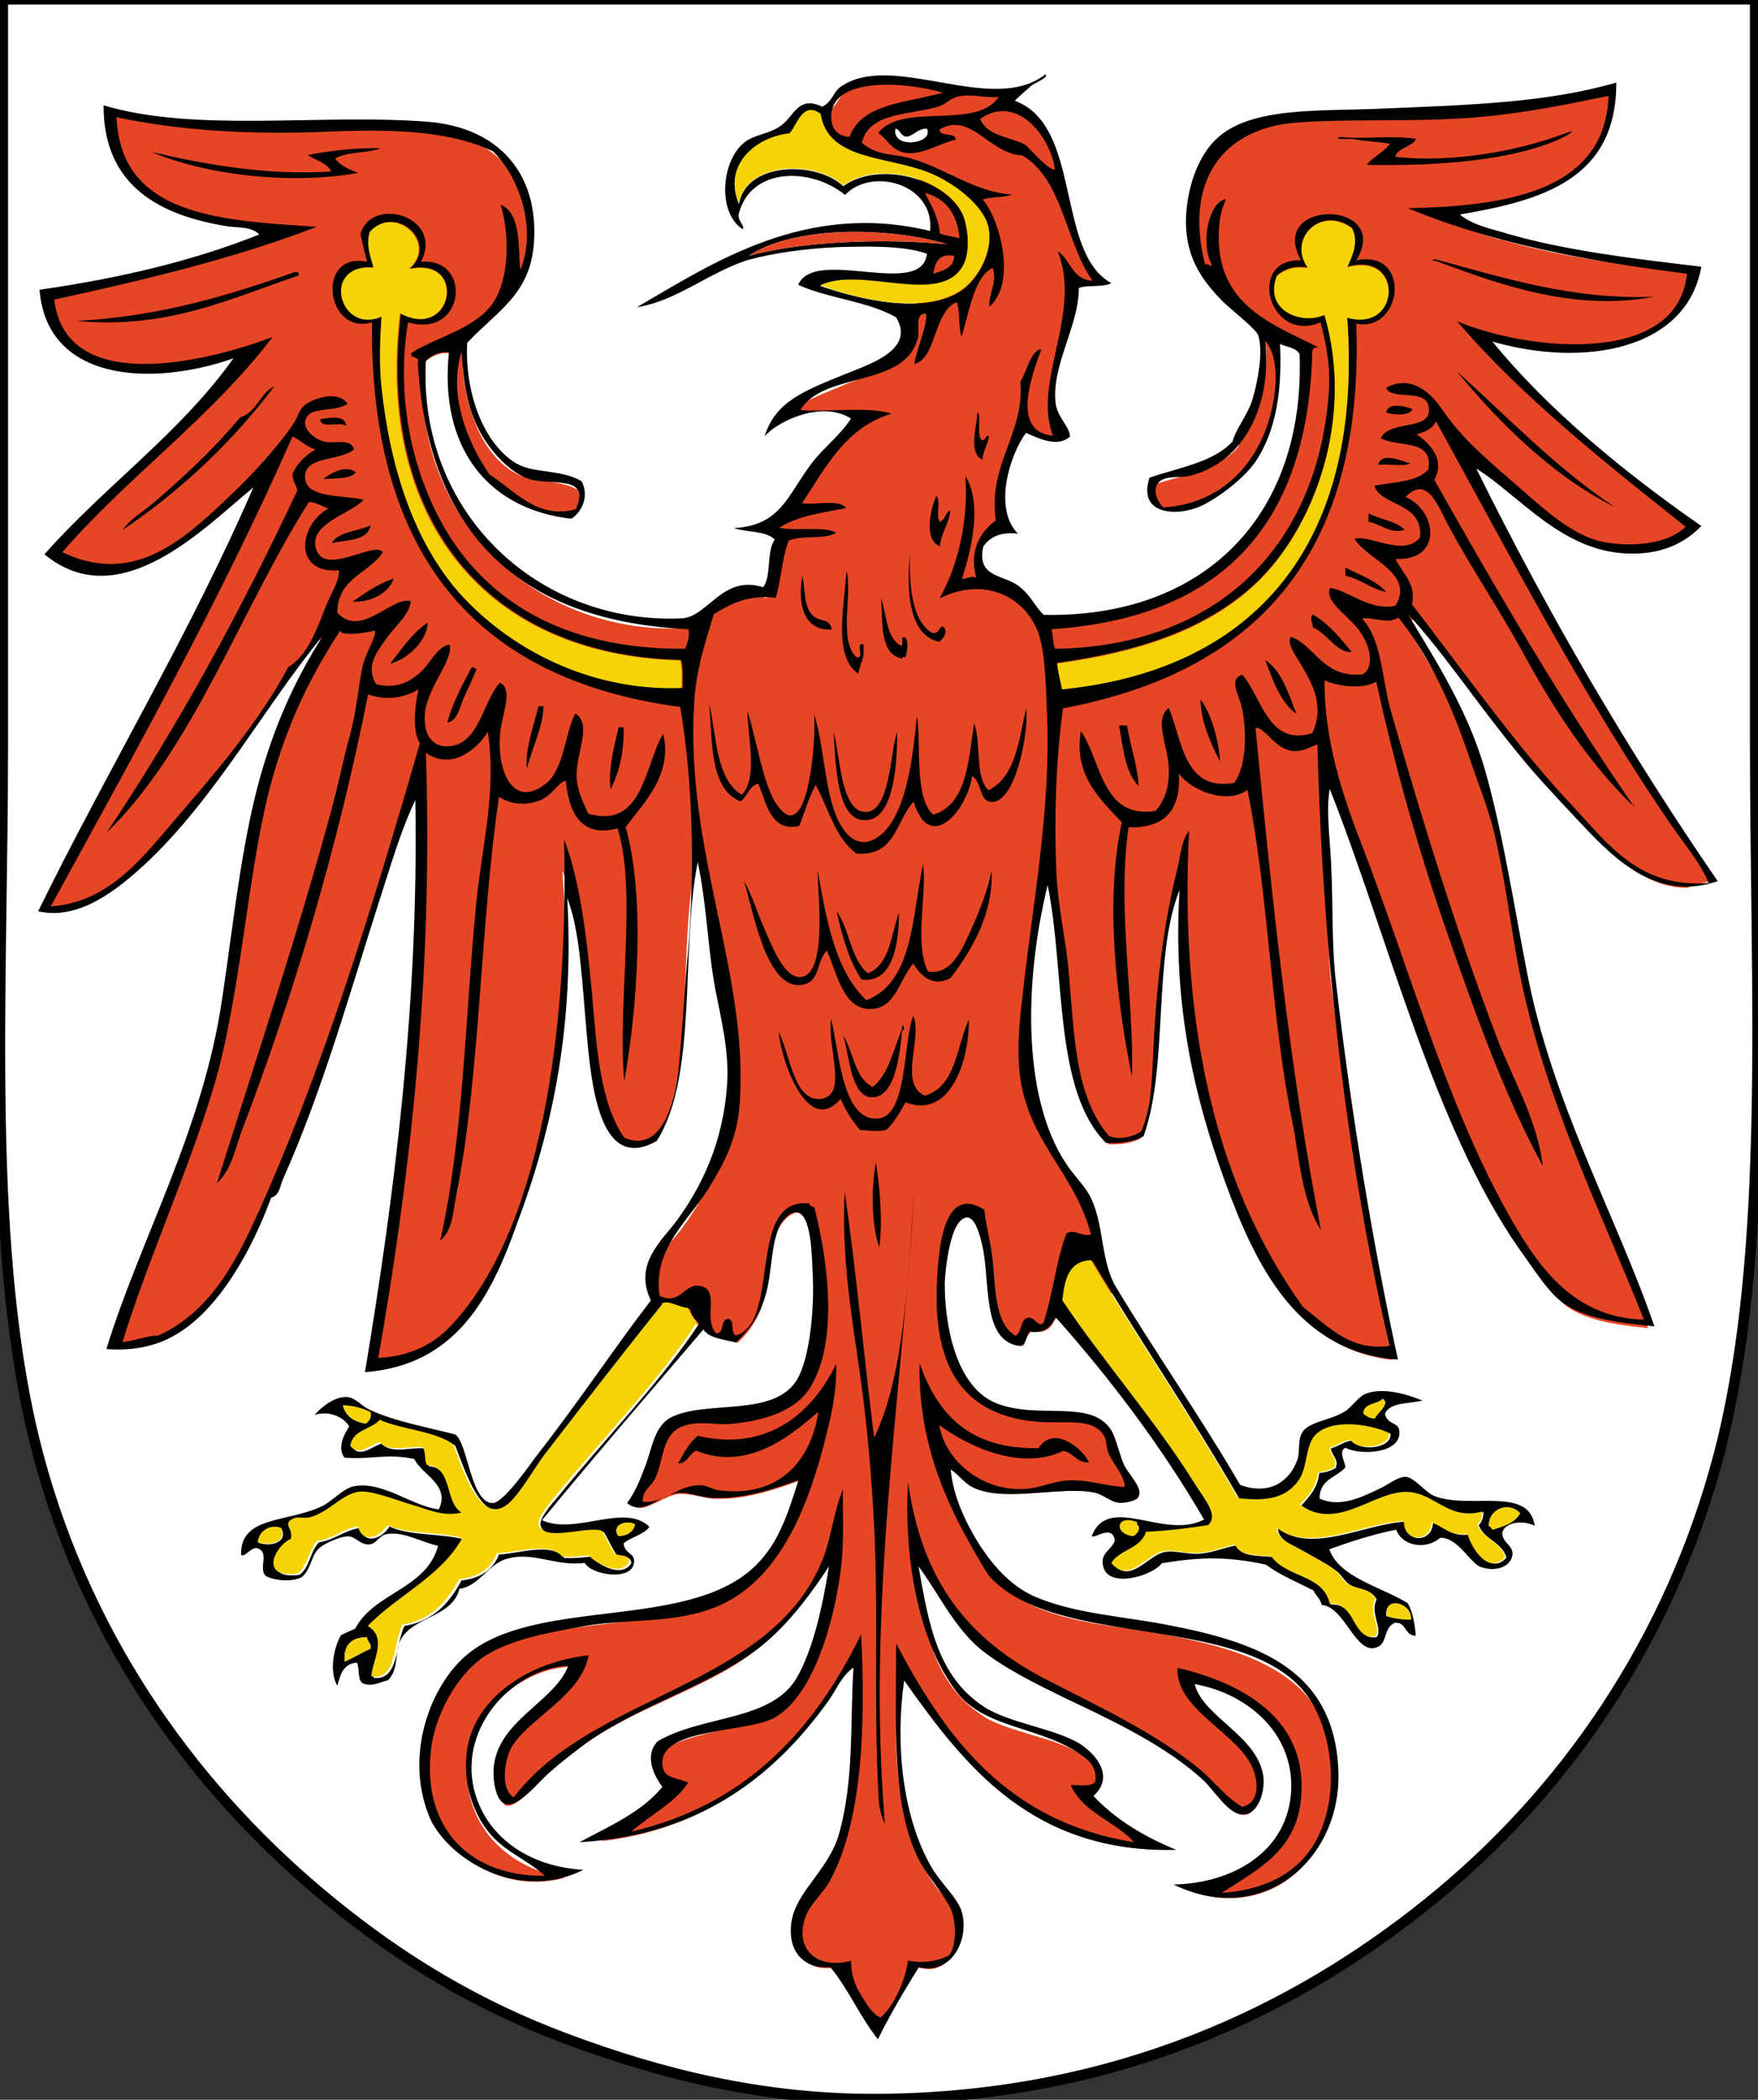 <?xml version="1.0" encoding="UTF-8"?>
<!-- Generator: Adobe Illustrator 26.0.3, SVG Export Plug-In . SVG Version: 6.00 Build 0)  -->
<svg xmlns:svg="http://www.w3.org/2000/svg" xmlns="http://www.w3.org/2000/svg" xmlns:xlink="http://www.w3.org/1999/xlink" version="1.1" id="Ebene_1" x="0px" y="0px" viewBox="0 0 502.4 600" style="enable-background:new 0 0 502.4 600;" xml:space="preserve">
<rect x="0" y="0" width="502.4" height="600" fill="#333333" stroke="none"/>
<style type="text/css">
	.st0{fill:#FFFFFF;stroke:#000000;stroke-width:3;stroke-miterlimit:10;}
	.st1{fill:#E64625;}
	.st2{fill:#F5D306;}
	.st3{fill:#FFFFFF;}
</style>
<g>
	<path id="Schildflaeche" class="st0" d="M0.8,1.4c0,0,0,141.1,0,212c0,70.7-5.1,145.2,10.1,202.3c14.4,54.1,45.8,97,84.2,128.2   c19.3,15.7,40.7,29,67.1,38.8c26,9.7,55.5,17.4,89.4,17.1c67.4-0.6,118.5-25.4,156.5-56c38.6-31,69.4-75,83.4-129.2   c14.7-57.4,10.1-131.4,10.1-202.3c0-71.1,0-212.5,0-212.5H1.3L0.8,1.4z"/>
	<path class="st1" d="M489,251.7c-25.1-36.8-48-76-68-116.2l-2.1-4.4l4.3,2.6c3.7,2.3,7.3,5.1,11,8.3c8.9,7.3,19,15.6,32.6,15.6h0.3   c7,0,12.9-2.1,17.4-6.4c-24.8-17.3-44.5-34.7-58.4-51.7l-2.9-3.6l4.4,1.3c7.1,2,14.6,3.1,21.4,3.1c1.1,0,2.4,0,3.6-0.1   c8.3-0.4,15.6-2.6,21-6c6.1-3.9,9.9-9.3,11.4-16c-19.4-2.3-37.8-4.6-53.7-9.1c-0.7-0.1-1.4-0.4-2.1-0.6H429   c-4.3-1.1-8.7-2.4-12.1-5.1l-2.4-2l3.1-0.6c11.1-1.9,22.4-4.4,30.6-9.7c8.3-5.6,12.6-13.7,12.9-24.8c-15.7,4.3-33.3,5.6-51.8,6.4   h-1c-2.7,0.1-5.4,0.3-8.1,0.4h-0.7l-3.1,0.1c-3.3,0.1-6.6,0.1-9.9,0.3c-7.4,0.1-15.1,0.3-21.8,1.4c-7.3,1.1-12.4,3.4-15.8,6.9   c-4.4,4.3-7.3,11.7-8,20.1c-0.9,11.6,4.1,18,9.4,23.7c0.7,0.7,2.1,1.9,3.6,3.3c4.1,3.6,6.9,6,7.4,7.6c1.7,5.6-0.4,14.4-1.4,18   c-0.9,3-2.1,5.3-3.4,7.6c-1,1.9-2,3.6-2.6,5.4l-0.1,0.3l-0.3,0.3c-4.3,4.7-11.3,6.7-17.8,8.6c-2,0.6-3.9,1.1-5.7,1.7   c-0.7,2.6-0.4,4.6,0.9,5.7c1,1,2.9,1.6,5.1,1.6c2,0,4.4-0.4,6.4-1.3c4.4-1.7,12.6-7.9,15.7-12.6c5.3-7.7,7.4-18.4,6.7-32.6   l-0.1-2.1l2,0.7c0.4,0.1,0.9,0.3,1.3,0.4c1.9,0.6,3.9,1.1,4.9,3l0.1,0.3v0.3c0.9,23.1-5.9,42.4-19.3,56c-12.9,13.1-31.3,20-53.3,20   c-0.7,0-1.4,0-2.1,0h-0.6l-0.4-0.4c-1.3-1.1-2.1-2.4-3-3.6c-1.1-1.6-2.3-3.1-4.3-4.7c-1.1-0.9-2.6-1.4-4-2c-3.7-1.6-8-3.3-6.4-10.6   v-0.3l0.1-0.1c1.7-2.7,4.4-4.3,8.1-4.4c-5.1-8.7-0.1-22.4,4-28.1l0.7-0.9l1,0.4l0.7,0.3c2.1,0.9,4.9,2,7.1,2c1,0,2-0.3,2.7-0.7   c-0.3-1-0.9-1.9-1.6-3c-1-1.6-2.1-3.3-2.4-5.7c-0.9-6,1.3-12.3,3.3-18.4c1.6-5,3.3-10.1,3.3-14.8v-1l1-0.3c1.4-0.4,3.1-0.6,4.7-0.6   c0.6,0,1.1,0,1.7-0.1c-6-5-8-14.3-10.1-23.8c-2.4-11.3-5-22.8-14.4-26.4l-2-0.7l1.4-1.6c0.4-0.4,0.9-0.9,1.4-1.3   c-1.7,0.3-3.4,0.4-5.3,0.4c-5.3,0-11-1-16.4-2c-5.6-1-10.9-1.9-15.6-1.9c-5,0-8.7,1-11.7,3.1c-0.7,0.6-1.1,1.1-1.7,2   c-0.7,1.1-1.6,2.6-3.6,3.7l-0.3,0.1v0.3c1,6.3,6,8,12.3,10.1c2.1,0.7,4.4,1.4,6.7,2.6c2.4,1.1,4.7,2.7,6.7,4.6l4,3.9l-5.4-1.4   c-1.3-0.3-2.4-0.6-3.7-0.7c1,0.3,1.9,0.6,2.9,1c5.7,2.7,8.9,7.9,8.3,14l-0.1,1.4c0.3,0.1,0.7,0.1,1,0.3l1.1,0.3v1.1v0.1   c0,0.1,0,0.1,0,0.3v1.6l-1.6-0.1c-2.3-0.1-4.6-0.3-6.9-0.4c1.9,0.3,3.6,0.7,5.1,1.3l1,0.4l-0.1,1.1c-0.6,4.6-4,6-7.1,6.6   c1,0,2.1,0.1,3.1,0.1c0.4,0,1,0,1.4,0l3-0.1l-1.7,2.4c-2.7,3.7-6.3,5.6-10.6,5.6l0,0h-0.1c-0.9,0-1.9,0-2.7-0.1   c1.9,0.7,3.6,1.4,5.1,2.4l0.3,0.1l0.1,0.3c1.4,2.6,1.9,5,1,7.1c-1.9,5.3-9.3,8.1-14.8,10.3c-0.7,0.3-1.3,0.4-1.9,0.7l-1,0.4   l-0.6,0.3c-8.4,3.4-14.6,5.9-18.1,11.1c1.9-1.1,4-2.1,6.4-2.9s4.7-1.1,7-1.1c3.1,0,6,0.7,8.4,2.3l1.3,0.9l-0.9,1.3   c-1.9,2.7-4,4.9-6.1,7c-1.7,1.7-3.6,3.6-5,5.6c-1.6,2-2.9,4-4,5.9c-3.3,5-6.1,9.6-12,11.9c2,0.4,3.9,1,5.1,2.4l0.9,0.9l-0.7,1   c-1,1.3-1.1,3.7-1.3,6c-0.3,2.7-0.4,5.4-1.9,7.4l-0.6,0.9l-1-0.3c-1.3-0.4-2.6-0.6-3.7-0.6c-4.1,0-7.3,2.4-10.1,4.9   c-2.7,2.1-5.4,4.4-8.9,4.6c-1.1,0-2.4,0.1-3.6,0.1c-19.1,0-37.7-7.6-50.8-20.7c-14.1-14.1-21.3-33.4-20.1-54.3v-0.6l0.4-0.4   c1.4-1.1,3.3-2.7,6.4-2.7c0.3,0,0.6,0,0.9,0l1.4,0.1l-0.1,1.4c-1.3,12.7,1.1,23.7,7,31.7c5.9,7.9,14.8,12.7,26.1,14.1   c2-1.6,3.7-5,2.1-8.3c-2.9-1.6-6-2-9.1-2.4c-3.3-0.4-6.4-0.9-9.1-2.6c-4.6-2.7-8.6-7.7-11.1-14.3c-2.6-6.4-3.9-14-3.4-21.4v-0.6   l0.3-0.4c2-2.1,4-4.1,6-5.9c6.7-6.1,12-11.1,12.7-22.1c0.6-9.1-1.6-17.1-6.6-22.8c-5-5.9-12.9-9.4-22.6-10.3   c-5.7-0.4-12-0.7-20-0.7c-5.3,0-10.6,0.1-15.7,0.1c-5.1,0.1-10.4,0.1-15.6,0.1c-12.7,0-27.3-0.4-40-3.9c0.1,4.7,1,8.9,2.7,12.4   c1.7,3.7,4.1,6.9,7.4,9.6c5.7,4.6,13.7,7.7,24.7,9.3c0.7,0.1,1.3,0.1,2.1,0.1c2.6,0.1,5.3,0.4,7.4,2.4l1.6,1.6l-2,0.9   C57.1,76,37,81.1,13,84.5c0.9,7.4,4.3,12.9,9.9,16.6c5,3.3,11.9,4.9,19.8,4.9h0.4c7.4,0,15.4-1.6,23.1-4.3l4.3-1.4l-2.6,3.7   c-9,12.7-20.4,23.3-31.6,33.6c-7.3,6.7-14.8,13.7-21.6,21.3c3.9,3,8.1,4.6,12.6,4.9c0.6,0,1,0,1.6,0c3.9,0,8-1,12.3-2.9   c9.1-4,18-11.4,25-17.4l0,0c1.9-1.6,3.6-3.1,5.3-4.4l4.6-3.7l-2.3,5.4c-11,25.4-24,49.5-36.4,73c-8.1,15-16.4,30.6-24.1,46.4   c0.9,0.1,1.7,0.1,2.6,0.1c3.9,0,7.9-1.1,12-3.4c5-2.7,9.4-6.7,13.3-10.1c12.1-11.4,22.3-25.8,32.1-40c6.1-8.7,11.9-17,17.8-24.3   l2.3,1.7c-8.7,14-14.7,28.4-18.8,45.3c-3.3,13.4-5.1,27.4-7.3,42.4c-0.7,4.9-1.3,9.9-2.1,14.8c-3.6,24.3-12.1,45.4-20.4,66   c-4.6,11.1-8.7,21.8-12.3,32.7c0.4,0,0.7,0,1.1,0c7.3,0,12.4-2,15.4-3.7c5.9-3.3,11.4-9,16.7-17c5-7.9,8.6-16.3,10.7-21.8l0.3-0.7   l0.9-0.1c0.9-0.1,1.3-1.3,1.7-2.9c0.1-0.6,0.3-1.1,0.6-1.6c8.9-19.8,15.7-41.6,22.1-62.7v-0.1c1.7-5.6,3.4-11.1,5.3-16.7   c0.4-1.6,1-3.1,1.4-4.7c2.6-8.1,5.1-16.6,8.7-24l2.6-5.6l0.1,6.1c1,60.4-6.6,115.5-14.1,161.8c24.4-2.7,33.6-21.8,40.8-41.4   c5.6-14.8,9.4-29,11.9-43.4c2.6-15.8,3.4-31.8,2.6-48.8l-0.6-9.3l3.3,8.7c3,8,3.9,18.7,4.9,31c0.1,2.7,0.4,5.4,0.7,8.1   c0.9,9.4,2.4,26.8,9.4,30.4c0.9,0.4,1.9,0.7,2.9,0.7c1.6,0,3.4-0.6,5.6-1.7c7-11.3,7.7-29.6,8.4-47.1c0.4-10.7,0.9-21.8,2.7-31.4   l1.3-7l1.4,6.9c1.6,7.3,2.1,13.6,2.9,19.7c0.6,5.4,1.1,10.9,2.3,16.8c0.3,1.3,0.6,2.6,0.7,3.9c1.6,7.4,3,15.1,2.6,23.1   c-1,14.8-5.9,27.8-14.7,39.8c-0.7,1-1.6,2-2.4,3c-4.3,5.1-8.6,10.3-5.1,18l15,8.6l0.3,0.1l0.1,0.3c1,1.6,3.6,2.1,6.1,2.6   c0.6,0.1,1.1,0.3,1.7,0.4c3.3-3,5.6-6.6,7-10.6c1.1-3.1,1.6-6.7,2-10.3c0.6-4.3,1.1-8.4,2.7-11.7c0.7-1.4,3-4.6,5.7-4.6   c0.1,0,0.1,0,0.3,0c5.1,0.4,5.6,10.4,5.9,18.6v1.4c0.4,10.1-1.1,24.1-4.9,30.1c-4.4,6.9-13.3,7.6-22,8.3c-5.3,0.4-10.3,0.7-14,2.6   c-3.4,1.7-4.6,5.6-5.9,9.6c-0.4,1.4-0.9,2.9-1.4,4.1l-0.3,0.7c-1.1,3-2.1,5.7-4.3,8.7c0.4,0.3,1,0.3,1.4,0.3c1.4,0,3.1-0.9,4.9-1.7   c1.9-1,3.9-2,6.1-2.3c0.4,0,0.7,0,1.1,0c1.6,0,3.3,0.4,4.9,0.7c1.4,0.3,2.7,0.6,4,0.7c0.6,0,1.1,0,1.6,0c8.6,0,17-3.1,22.1-4.9   l0.3-0.1l2.7-1l-0.9,2.7c-3.3,10.1-5.9,18.1-12.4,24.6c-10.3,10.3-27.1,12.3-43.6,14.3c-14.3,1.7-29.1,3.6-38.6,11   c-5.4,4.3-10,11.7-12.3,19.8c-2.6,9.3-1.9,18.8,1.9,27c3.4,6,9.9,11.3,17.1,14c3.7,1.4,7.4,2,11.1,2c2.9,0,5.7-0.4,8.3-1.1   c-14.1-2.6-24.3-11.3-27.1-23.7c-1.9-8.3,0.1-16.8,5.6-24c5.7-7.4,14.3-12.1,22.6-12.6l2.1-0.1l-0.9,2c-1.9,4.7-5.7,8.1-9.9,12   c-6.6,6-12.9,11.6-11,21.7c0.4,2.3,1.1,3.9,2.1,4.1c0.1,0,0.3,0,0.4,0c2.1,0,5.6-3.4,8-6c0.9-1,1.9-1.9,2.6-2.6   c4.1-3.6,8-6.6,11.3-9c7.4-5.3,16-9.3,24.3-13.1c10-4.7,19.6-9.1,26.8-15.6c7.1-6.1,13-14.4,17.3-20.8l3.6-5.4l-1,6.4   c-2.3,14.3-5.1,24.3-9,31.3c-4.6,8.6-14,10.9-23.8,13.3c-5.7,1.4-11.7,2.9-16.6,5.7c-3.3,3.9,0,9,1.6,11.1l0.7,0.9l-0.7,0.9   c-4.7,5.9-11.6,9.6-18.3,13c5.9-0.7,11.6-1.9,16.8-3.6c6.7-2.1,13.1-5,19-8.9c10.3-6.4,19.4-15.3,27.8-27.1   c0.6-0.9,1.3-1.9,1.9-2.9c1.4-2.4,2.9-4.9,5.4-6.7l2.4-1.7l-0.1,3c-0.3,4.9-0.4,9.7-0.6,14.3c-0.3,11.4-0.6,22.1-3.7,33.4   c-1.4,5.4-4.6,9.6-7.4,13.6c-2.9,3.9-5.4,7.4-6,11.4c-0.6,3.9,0.3,7.1,2.3,9.1c1.6,1.6,3.7,2.4,6.3,2.4c0.4,0,0.9,0,1.1,0l0.7-0.1   l0.4,0.6c2.6,3.1,4.7,6.9,6.9,10.3c1.7,2.9,3.4,5.9,5.4,8.4c3.3-6.4,6.9-12.4,10.6-18.3l0.3-0.3l0.6-0.9l1,0.3   c0.9,0.1,1.6,0.3,2.3,0.3c2.1,0,4-0.9,5.6-2.6c2.9-3,3.9-8.3,2.6-12.4c-0.6-2-2.4-4.1-4.3-6.3c-1.4-1.7-2.9-3.6-4-5.6   c-8-13.4-11-33.7-8.1-54.3l0.4-3.6l2.1,3c8.9,12.4,17.7,24.4,29.6,33.3c11.9,9,25.1,13.7,40.6,14.3c-7.4-3.7-13.4-7.9-18.1-13l-1-1   l1-1c1.7-1.6,2.4-3.3,2.1-5c-0.3-2.6-2.4-5.6-5.9-7.7c-3.3-2.1-8.4-3.7-13.3-5.1c-5.1-1.6-10.6-3.1-14.1-5.6   c-13.7-9-16.3-24.3-19.1-40.4v-0.1l-1-6l3.6,5c1.7,2.3,3.3,4.7,4.9,7.4c3.4,5.6,7,11.3,12,15.4c6.6,5.6,16.1,10.3,25.3,14.7   l1.3,0.6c12.6,6.1,26.8,13,37.3,22.4c1.1,1.1,2.3,2.4,3.6,3.9c2.1,2.4,4.4,5.3,6.4,5.6c0.1,0,0.3,0,0.6,0c0.9,0,1.6-0.3,2.3-1   c1.9-1.9,2.6-6,2.1-8.7c-0.9-5.7-5.6-9.9-10.1-14c-4.1-3.7-8.1-7.3-9.4-11.9l-0.6-2.1l2.1,0.4c14.3,2.6,29.3,13.6,28.6,31.7   c-0.7,16.8-14.3,25.8-29.1,27.8c3.3,1,6.4,1.6,9.7,1.6c0.6,0,1,0,1.6,0c5-0.3,9.7-1.7,14-4.4c4.6-3,8.4-7.3,11-12.4   c2.7-5.3,4-11.4,3.9-17.6c-0.4-13-5.1-22.6-14.6-29.1c-9-6.3-21.1-9.3-32.8-11.6c-3.9-0.7-7.9-1.3-11.7-1.9   c-9-1.3-18.3-2.7-26.3-6.1c-6.3-2.7-12-7.9-16.8-15.4c-3.4-5.3-7.7-13.4-8.6-22.4l-0.3-3.1l2.6,1.7c1.1,0.7,2,1.6,2.9,2.4   c1.3,1.3,2.4,2.3,4.3,3c2.4,0.9,5.3,1.3,9.3,1.3c0.1,0,0.1,0,0.3,0v-0.4l0,0l0,0l0,0l0,0l0.1-1.4v1.4l0,0l0,0l0,0v0.4   c2.9,0,5.9-0.3,8.9-0.4c3-0.3,6.1-0.4,9-0.4c2.3,0,4.3,0.1,6,0.4c1.6,0.3,2.9,1,4,1.6c1.3,0.7,2.1,1.1,3.4,1.1c0.1,0,0.3,0,0.6,0   c2.7-0.3,3.3-1,3.4-1.1c0.4-0.9-1.1-3-2.3-4.6c-0.6-0.9-1.1-1.7-1.7-2.4c-0.9-1.6-1.6-3.6-2.1-5.6c-0.7-2-1.3-4-2-5   c-3-4.6-9-4.6-15.8-4.7c-5.4-0.1-10.9-0.1-16.1-2.3c-5.7-2.3-10-7.4-12.7-15.4c-2.7-7.7-3.1-15.8-3.1-19.8c0-2.3,1-15.8,5.1-19.4   c0.7-0.7,1.6-1,2.6-1c0.1,0,0.3,0,0.4,0c2.9,0.4,4.3,4.6,5.3,8.6l0.1,0.3c0.7,2.9,1,6.3,1.3,9.9c0.9,10.3,1.9,17.1,8,18   c0.3-0.1,0.4-0.4,0.7-1.3c0.3-0.9,0.6-1.7,1.3-2.4l0.4-0.4l0.7,0.1c0.4,0,0.7,0,1.1,0c2.7,0,3.9-1.3,4.9-3.4l0.3-0.4l0.4-0.1   l15.8-7.3c-2-3.9-2.7-8.1-3.4-12.6c-0.7-3.9-1.3-7.9-2.9-11.4c-0.9-2-2.4-3.9-3.9-5.7c-0.7-0.9-1.4-1.7-2-2.4   C298.7,328,294.8,315,294,299c-0.7-13.7,0.9-29.6,4.4-44.5l1.4-6.1l1.3,6.3c1.7,8,2.4,17,3.1,25.7c0.9,9.1,1.6,18.7,3.4,27   c2,8.9,5,15.3,9.3,19.6c0.6,0,1,0,1.4,0c3,0,5.4-0.6,7.6-1.6c3.3-9.4,4-21.7,4.6-33.6c0.7-12.7,1.4-26,5.3-36l3.3-8.3l-0.6,9   c-1.6,28,2.4,53.4,13,82.4c4,11,9.1,23.6,17,33.3c8,9.7,17.6,15.1,29.4,16.4c-7.1-33.4-13.1-70.1-17.3-105.9   c-0.9-7.1-1-14.7-1.1-22v-0.1c0-4-0.1-8-0.3-12c-0.1-2.1-0.3-4.3-0.4-6.1c-0.4-5.1-0.9-10.3,0-15.3l0.9-5.1l1.9,4.9   c5.1,12.9,9.7,26.4,14.6,40.8v0.1c11,32.3,22.3,65.5,39.3,90.1c0.4,0.7,0.9,1.3,1.4,2c3.3,4.7,6.9,10,10,12.6   c5.6,4.7,15.1,6,24.1,6.9c-3.9-10.7-8.3-21.1-12.9-32.3c-8.9-21-18.1-42.6-22.8-67.1c-1-5.3-2-10.4-2.9-15.6   c-2.6-14.6-5.1-28.3-8.7-41.1c-4.3-15.6-12-28.3-19.4-40.6l-0.3-0.6c-0.7-1.1-1.4-2.4-2.1-3.7l2.3-1.7c5.7,6.3,11.3,13.7,17.1,21.4   c4.4,5.9,8.9,11.9,13.7,17.7c4.4,5.4,9.4,10.9,14.3,16l0,0l0,0l2.3,2.4l0.6,0.7c4.7,5.1,10.1,10.9,16.4,14.7c4.6,2.7,9,4,13.6,4   C484.4,252.7,486.7,252.4,489,251.7z M444.6,52.5L444.6,52.5L444.6,52.5L444.6,52.5L444.6,52.5L444.6,52.5z M289,43.7L289,43.7   L289,43.7L289,43.7z M251.8,43.4L251.8,43.4L251.8,43.4L251.8,43.4L251.8,43.4L251.8,43.4z M265.3,40.3c-1.1,1.1-3,1.7-5.1,1.7   c-0.9,0-2.3-0.1-3.4-0.7c-1.7-0.9-2.6-2.6-2.1-4.6l0.3-1.7l1.6,0.6c1,0.3,1.4,1,1.9,1.6c0.4,0.4,0.6,0.6,0.7,0.7   c0.6-0.1,1-0.4,1.6-0.9c1-0.6,2.1-1.4,4-1.4h0.9l0.4,0.9C266.7,37.7,266.4,39.1,265.3,40.3z M90.4,154.6L90.4,154.6L90.4,154.6   L90.4,154.6z M91.6,151.8L91.6,151.8L91.6,151.8L91.6,151.8z M128.8,184.6L128.8,184.6L128.8,184.6L128.8,184.6z M192.3,370.5   L192.3,370.5L192.3,370.5L192.3,370.5z M183.7,428.6L183.7,428.6L183.7,428.6L183.7,428.6L183.7,428.6L183.7,428.6z M199.2,414.2   L199.2,414.2L199.2,414.2L199.2,414.2z M195.4,508.8L195.4,508.8L195.4,508.8L195.4,508.8z M254.6,117.9L254.6,117.9L254.6,117.9   L254.6,117.9L254.6,117.9z M334.1,223.5L334.1,223.5L334.1,223.5L334.1,223.5z M353.5,194.5L353.5,194.5L353.5,194.5L353.5,194.5   L353.5,194.5z M393.3,140.4L393.3,140.4L393.3,140.4L393.3,140.4z M398.6,84.4L398.6,84.4L398.6,84.4L398.6,84.4L398.6,84.4   L398.6,84.4L398.6,84.4z M399.5,43.4L399.5,43.4L399.5,43.4L399.5,43.4z M404.5,39.7L404.5,39.7L404.5,39.7L404.5,39.7z"/>
	<path id="Kontur_2_" d="M290,28.8c19.3,7,11.6,43.4,27.6,52.1c-2.3,1.3-6.7,0.4-9.3,1.4c0.1,10.7-8,22.4-6.6,33.1   c0.6,4,3.7,6,4.1,9.3c-3.4,3.3-8.9,0.6-12.6-1c-4.7,6.4-9.4,21.6-2.3,28.8c-5-0.6-8.1,1-9.9,3.7c-1.9,8.7,5.3,7.9,9.9,11.1   c3.9,2.9,4.7,5.9,7.4,8.4c45.5,0.9,74.7-28,73.1-74.5c-1-1.9-3.6-2-5.6-2.9c0.6,12.6-0.9,24.6-7,33.6c-3.6,5.3-12,11.3-16.3,13   c-6.7,2.7-17.4,2-14-8.4c8.4-2.9,18.3-4.4,23.7-10.3c1.3-4.4,4.6-7.7,6-13c1.1-4.1,2.9-12.3,1.4-17.3c-0.6-2-8.7-8.1-10.7-10.3   c-5.3-5.6-10.7-12.4-9.9-24.7c0.6-8,3.4-16.1,8.4-21c9.9-9.7,30.3-8,48.4-8.9c24.3-1,46.5-1.7,66.1-7.4   c0.1,27.7-21.3,33.7-44.7,37.7c3.7,3.1,9.1,4.1,14,5.6c16.3,4.7,35.4,7,55,9.3c-4.1,23.7-33.3,29-59.7,21.4   c16,19.6,37.7,37.4,59.7,52.7c-4.7,4.9-11.1,7.9-19.6,7.9c-19.8,0.1-32-16.4-44.7-24.3c20.6,41.7,43.6,81,69,117.9   c-18.4,6.3-31-7.9-40.6-18.1c-5.7-6.1-11.6-12.3-16.7-18.7c-11.3-13.7-21.1-28.6-31.3-39.6c8.3,13.9,17.4,27.8,22.4,45.7   c4.9,17.7,7.9,37.3,11.7,56.8c7.3,37.7,25.1,68.5,36.4,101.1c-9.7-1-20.7-2.1-27-7.4c-3.9-3.1-8.1-9.9-11.7-14.8   c-24.6-35.4-37.3-89-54.1-131.4c-1.1,6.7,0.1,14.1,0.4,21.4c0.6,11.3,0.1,23.1,1.4,34c4.4,37.8,10.6,75,17.7,107.7   c-28.7-2.1-40.6-26.7-49.4-50.8c-9.1-25-15-51.3-13-83.4c-7.7,19.1-3.1,50.5-10.3,70.4c-2.7,1.4-6.1,2.1-10.7,1.9   c-15.1-15-11.6-48.7-16.7-73.7c-7,28.6-7.3,63,6.6,81.5c2,2.6,4.7,5.4,6,8.4c3.6,8.1,2.6,17.8,7,25.1   c12.3,20.3,24.3,37.3,35.4,56.4c8.4,3.1,14.1-1,16.3-7c0.9-2.4,0.1-5.7,1.4-7.9c1.7-3.1,7.7-3.4,12.1-6c1.9-1.1,4-4.3,6-5.1   c5-2,11.9,0.1,16.3,1.9c-3.9,1-9.1,0.4-10.7,3.7c0.6,3.4,4,2.3,4.1,5.1c0.6,6.3-11,7-15.4,4.7c-2.1,0.9-0.1,4,0,5.6   c-2.6,2.9-7.4,3.4-7.4,8.9c5.6,2.6,11.6-0.1,17.3-2.9c2.3-1,5-3.4,7.4-3.3c2.6,0.3,5.6,4.6,8.4,5.6c10.4,3.7,26.7-3,28.4,8.4   c-3-1.6-8.3-1.3-9.3,1.9c0.1,3.4,3.3,3.4,2.9,6.6c-0.6,3.3-4.9,4.7-8.9,3.3c-3.3-1.1-6.4-8.4-11.7-8.4c-4.1,3.6-10.9,2.4-12.6-2.3   c-6.9,1.4-13,3.4-19.1,5.6c2.7,8,14.8,10.7,22.4,15.4c1.4,2.4,2,5.7,2.3,9.3c-3.3,0-2.6-4-6-3.7c-3.4,1.6-2,5.9-5.1,7   c-6.1,2.4-9.1-11.6-15.8-12.1c-0.4-1.9-1.7-2.6-2.3-4.1c-4.6-2.4-9.6-4.4-13.6-7.4c-10.6-2.3-18.6-2.3-29.8-0.4   c-2.6,3.6-15.1,7.3-16.7,1c-1-3.9,2-4.4,3.3-7.4c-0.6-5-5.9-0.4-6.6-1.4c4.9-12.3,20.7,1.3,32.1-4.7   c-12.3-21.1-26.7-40.1-42.4-57.8c-1.3,2.6-3,4.7-7.4,4.1c-1.1,1.1-0.9,3.9-2.9,4.1c-11-1.3-8.3-18.7-10.7-28.8   c-0.4-1.7-1.7-7.6-4.1-7.9c-5-0.7-6.6,15.8-6.6,19.1c0,11.3,3,29.3,14.8,34c11.9,4.7,26.7-1.3,32.6,7.4c1.6,2.3,2.6,7.9,4.1,10.7   c2.1,3.7,8.4,9.3-0.4,10.3c-3.4,0.4-5-2.1-8.4-2.9c-9.6-1.9-24.3,2.6-33.6-1c-3.4-1.3-4.6-3.7-7.4-5.6c0.7,8,4.6,15.8,8.4,21.8   c3.9,5.9,9.1,11.9,16.3,14.8c11.3,4.7,25.1,5.4,37.7,7.9c25.3,4.9,47.5,12.6,48.4,42c0.7,25.1-21.8,44.4-47.1,32.1   c17.4-0.4,32.8-9.7,33.6-27c0.7-16.7-13-27.7-27.6-30.3c2.4,9.4,17.7,14.6,19.6,26.1c0.7,4.1-1.3,12-6.6,11.1   c-3.7-0.6-7.3-6.7-10.7-9.9c-10.6-9.6-25.1-16.6-38.3-22.8c-9.7-4.7-19-9.3-25.6-14.8c-7.4-6.4-11.9-16.1-17.3-23.3   c2.9,16.3,5.3,31.3,18.7,40.1c6.9,4.6,20.7,6.3,27.6,10.7c4.9,3.3,9.6,9.4,3.7,14.8c6.3,6.7,14.4,11.6,23.7,15.4   c-41.3,1-60.5-24-77.8-48.4c-2.9,20.4,0.3,40.6,7.9,53.5c2.6,4.4,7.1,8.4,8.4,12.1c2.6,7.6-2.3,18.7-12.1,16.3   c-4.1,6.6-8.1,13.3-11.7,20.6c-5.1-6.3-8.4-14.3-13.6-20.6c-7.6,0.7-12.4-4.6-11.1-13c1.3-8.6,10.6-14.7,13.6-25.1   c4.3-15.7,3.1-30.6,4.1-47.5c-3.3,2.3-4.9,6.3-7,9.3c-15,21-36.3,38.7-71.3,40.6c8.6-4.6,17.8-8.6,23.7-15.8c-2.7-3.6-5.1-9-1.4-13   c13-7.7,33-5.6,40.1-18.7c4.4-8,7-19.4,8.9-31.3c-4.4,6.7-10.4,15.1-17.7,21.4c-13.9,12-35,17.4-51.3,28.8   c-3.1,2.3-7.1,5.3-11.1,8.9c-4,3.4-13,15.8-15.4,3.7c-3.3-17.6,16.6-22.8,21-34.4c-15.3,0.6-31.1,17-27,35   c3.1,13.3,15,22.3,31.3,23.3c-17,8.6-36.3-1.1-43.3-13.6c-8.6-18.4-0.3-39.8,10.7-48.4c20.4-16,63.1-6.3,82-25.1   c6.3-6.3,8.9-14,12.1-24.3c-5.6,2-15,5.6-24.7,5.1c-3.3-0.1-6.7-1.7-9.9-1.4c-5.4,0.7-9.7,6.7-14.4,2.9c2.6-3.6,3.7-6.7,5.1-10.3   c2.1-5.3,2.6-12,7.9-14.4c10-4.7,28.8,0.1,35.4-10.3c3.6-5.6,5.1-19.3,4.7-29.4c-0.3-6.7-0.4-18.3-4.7-18.7c-1.9-0.1-4,2.3-4.7,3.7   c-2.9,6-2.1,14.8-4.7,21.8c-1.7,5-4.7,8.7-7.9,11.7c-3.4-0.9-7.6-1.1-9.3-3.7c-15.4,18.1-31,36.1-46.1,54.5   c9.6,4.4,23.6-5.1,30.7,1.9c-1.7,2.3-5.3,2.9-7.4,4.7c0.4,3.4,3.7,2.6,2.9,6c-1.1,4.7-12,3.1-14-0.4c-8.6,1.1-15.1-3.6-22.8-1   c-4.9,1.7-7.6,7.7-13,8.4c-2,8.1-13.1,7.9-16.7,14.4c-2,3.6-0.4,8.3-3.7,11.7c-2.4,0.6-4.4,1.9-7,1c-1.9-0.7-1-4.3-1.9-6   c-3.9,0.3-4.7,3.3-5.6,6.6c-2.4-4.1-1-10.9,1-14.4c1.3-0.7,2.7-1.3,4.1-1.9c5.4-10.4,20.4-11.3,23.7-23.7c-4.6-0.9-10-4.3-14.8-3.3   c-2.1,0.4-2.7,2.6-4.7,2.9c-2.6,0.3-3.9-2.1-6-2.3c-2.3-0.1-6.9,2-8.4,3.3c-2.4,2-2.3,6.1-5.1,8.4c-2.9,1.4-7.7,1-10.3-0.4   c-1.9-2.1,0.6-5.7-1.4-7.4c-2.4-2-4.3,2.4-5.6,1.4c-0.3-11.3,13.3-9.1,23.3-14c2.7-1.3,5.9-5,8.9-5.6c8.3-1.6,16.6,5.7,24.3,6.6   c3.4-7-4.9-9.9-7-14.4c-7.9-1.7-12.9,0.3-20-0.4c-2.1-3,0-6.7,1.4-8.9c-1.6-2.7-5.7-4.6-9.9-3.3c2.4-2.7,6-5.3,9.3-5.1   c2.3,0.1,4.1,2.6,6.6,3.7c7,3.3,17.1,5.1,24.3,7c3.6,2.4,4.4,19.6,10.7,19.6c3.1,0,10.7-11.1,12.6-13.6   c11.1-14.1,22.8-31.6,32.6-44.3c-5-10.4,3.1-17,7.4-22.8c7.1-9.7,13.3-22.3,14.4-39.1c0.6-9-1.6-18-3.3-26.6   c-2.4-12.9-2.3-23.1-5.1-36.8c-5,25.4,0.1,61.1-11.7,79.7c-16.3,9.4-18.7-16-20-30.3c-1.4-15.4-1.9-29.7-5.6-39.1   c2,36-3.9,65.3-14.4,93.2c-7.4,20.8-17.3,40.3-43.4,42.3c8.4-50.5,15.4-105.1,14.4-163.5c-4.3,9-7.1,19-10.3,28.8   c-8.6,26.8-16.3,54.5-27.6,79.7c-0.7,1.6-1,4.7-3.3,5.1c-5,13.7-14.6,32.3-28,39.6c-4.6,2.6-11,4.3-19.1,3.7   c9.9-32.1,27.6-62.5,33.1-100.2c3-20.1,5-39.4,9.3-57.3c4.3-17.7,10.7-32.6,19.6-46.5c-16.3,19.6-30.7,46.5-50.8,65.3   c-7.3,6.7-18.6,16.4-30.7,13.6c20-40.8,43.1-78.7,61.5-121.1c-13.7,11.1-38,37-59.7,19.1c17.1-19.4,38.8-34.6,54-56   c-23,8.1-53.3,6.9-55.4-19.6c23-3.3,44.1-8.3,62.8-15.8c-2.3-2.3-6-1.9-8.9-2.3c-19.1-3-35.7-11.3-35.6-34.6   c26.4,7.9,62.1,2.3,92.7,4.7c20.8,1.7,31.6,15.4,30.3,34.4c-1,15.1-10.7,19.7-19.1,28.8c-0.7,15,5.1,29.1,14,34.4   c5.1,3,12.7,1.6,18.7,5.1c2.3,4.3,0,8.9-2.9,10.7c-24.3-2.7-37.8-20.7-35-47.5c-3.3-0.3-4.9,1-6.6,2.3c-2.3,43.4,32,75.5,73.1,73.7   c7.6-0.4,11.6-12.6,23.3-8.9c2.4-3.1,0.9-10.3,3.3-13.6c-2.4-2.6-7.9-2-11.7-3.3c13.6-0.7,15.4-9.6,22.4-18.7   c3.4-4.4,7.9-7.7,11.1-12.6c-8.6-5.4-21.3,1-24.7,5.1c3.1-10.1,11.6-13.1,22.8-17.7c7.1-2.9,20.4-7,14.8-16.3   c-7.9-4.6-19.4-5.4-28-9.3c4.7-11,35.4,4.1,36.8-8.9c-6.7-2.4-17.3-2.1-25.1-1.9c-9.4,0.4-18.3,1.6-26.1,3.7   C202.3,78,193.4,86,182,87.8c21.8-12.7,48.3-30.4,83.8-21.8c1.4-13.4-16.6-18.4-24.3-10.3c-9.7-7.9-26.7-8-30.3,5.1   c-0.7,2.3,1.9,3.7,1,4.7c-7.4-5-5.9-19.6,0.4-24.7c2.7-2.3,6.9-2.4,10.3-4.7c4-2.6,5-9,12.1-5.6c3-1.6,3-4,5.1-5.6   c14.8-10.6,43.4,8.4,58.7-3.7c0.9,1-2.4,2.1-4.1,3.3C293.1,26,291,27.7,290,28.8z M237.7,31.7c-0.7,3.9,0.9,7.3,5.1,7.4   c3.4-9.6,16.4-9.7,26.6-12.6C260,23.6,239.7,21.8,237.7,31.7z M273.7,27.6c-1.9,0.4-3.7,2.3-5.6,2.9c-8.4,2.4-19.8,1.6-21.8,10.3   c3.3,2.7,5.6,3,10.3,3.7c11.4,1.7,20.6,10.3,32.6,11.1c-2.3,0.9-5.9,0.6-8.4,1.4c4.7,5,10,23.7,1.9,30.7c-0.1-4,2.4-7.3,1-11.1   c-5.3,2.3-6.7,12.6-8.9,19.6c-1-2.7-0.3-7.1-1.4-9.9c-6.7,2.9-5.7,16.1-12.1,17.7c0.7-4.6,4-11.6,3.3-14.4c-3.3-0.1-1.7,4.6-2.3,7   c-3.7,14.4-26.7,9.3-33.6,20.6c8.4,0.6,19.3-1.1,26.1,1c-13.1,3.9-18.8,15.3-25.6,25.6c4.1,0.6,10.6-1.3,12.6,1.4   c-6.9,1.3-14.1,2.3-19.1,5.6c4.7,1.1,12.4-0.6,16.3,1.4c-3.1,2.1-10,0.6-13.6,2.3c-1.9,4.7-2.1,11.1-3.7,16.3   c-8.3-0.9-13.1,1.9-17.7,4.7c-2.7,8.9-5,15.6-5.6,25.1c-2.7,43,15.6,77.1,13,114.7c-0.7,10.4-4.7,17.4-8.9,24.3   c-5.9,9.4-16,17.3-14,30.7c5.9,2.7,6.9-3.3,11.1-2.9c6.7,0.7,1,9.4,5.1,13.6c2.6,0,0.9-4.4,3.7-4.1c1.6,0.7,0.3,4.1,1.9,4.7   c13-3.7,2.9-39.7,21-37.7c0.1,0.6,0.6,1,1.4,1c4.3,16.8,6.6,38.6-1,51.3c-4.1,7.1-14,10-23.3,10.7c-3.6,0.3-8.3-0.9-12.6,0.4   c-6.7,2-6,9.4-8.4,14.8c-1.1,2.7-3.9,3.6-3.7,7c5.9,0.7,9.9-4.7,16.3-4.7c1.9,0,3.6,1.1,5.1,1.4c16.3,2.3,26.4-7,28.8-22.4   c-7.1,6-19.7,17.4-35,11.1c-2,1-2.4,3.6-5.1,3.7c1.6-3,3.1-5.9,5.6-7.9c20.6,4.7,33-7.1,39.6-20.6c0.1,9.7-1.9,16.4-3.7,23.7   c-5.3,19.8-13.9,40.1-32.6,46.5c-11.4,4-24,2.7-35.4,4.7c-9.4,1.7-20.7,3.6-28.4,8.4c-8.1,5.1-14.8,17.1-15.8,27.6   c-2.3,22.3,11.7,35.7,32.6,35.4c-4.6-4.3-10.9-6.6-15.4-11.7c-6.7-7.6-9.6-20.8-4.7-31.3c5.3-11.1,18.3-18.4,32.6-20   c-2.1,11.9-18,18.3-22.4,27c-1.3,2.6-3.1,11,1,13.6c22.4-29.6,73.1-31.3,88.1-67.5c2.6-6.1,3.1-13.3,6-20.6   c-0.1,8.1,0.3,13.9-0.4,21c-1.6,15.4-7.7,37.8-19.1,44.3c-7.6,4.3-31.7,2.9-32.1,12.6c-0.3,5,4.1,4.4,7.4,6c-4.1,6-11,9.3-16.3,14   c33-7.7,52.3-29.1,65.7-56.4c1.3,26.8,0.3,53.4-8.9,70.4c-2,3.7-5.7,6.6-7,10.3c-3.3,9.4,3.3,15.1,13,12.6c0.1,5.3,1.7,8,3.7,11.1   c1.1,1.9,2.9,4.4,4.7,5.1c3.4-2.7,6.9-9.6,7.9-16.3c4.3,1,8.6,0.1,11.7-1.4c2.3-3,2.1-10.1,0.4-13.6c-2.9-5.4-6.4-8.9-8.9-13.6   c-8-15.3-6.6-39-6.6-62c14.3,27.3,32.1,51.1,68,56.8c-5.4-6-14.6-8.4-18.1-16.3c2.4-0.1,5.9,0.6,7-1c0.6-3.7-1.6-5.9-3.7-7.4   c-11.4-8.4-27.7-7.6-35.8-18.1c-10.6-13.7-15.3-37.3-14-60.1c4,28.6,17.3,44.7,38.7,56c15.6,8.1,32,15.6,44.7,26.1   c4.1,3.4,7.4,8,12.1,10.7c4.6-1,4.7-6.1,3.3-10.3c-3.7-10.6-22.3-17.1-21.8-29.4c17.1,3.9,34.3,13.1,35.4,31.7   c1.1,19.6-11.6,25.3-22.8,32.6c18-1.3,28.1-10.4,30.7-26.1c1.9-11.3-1.3-23-5.6-29.4c-17-25.3-72.8-13.4-91.8-35.4   c-10-16.4-20.1-35.1-19.6-60.5c5,14.4,14.1,24.7,34,24.3c4.4-6.9,12.9,0.4,14.4,4.1c-3.7,0.1-4.3-2.9-7.4-3.3   c-12.3,5.9-27.6-1.6-35.4-7.4c1.9,11,13.6,19.8,26.1,18.1c4-0.6,7.7-2.4,12.1-2.3c5.3,0,9.7,1.7,14.8,1.9c0-3.4-3.1-6.1-4.7-9.9   c-0.6-1.6-0.4-3.7-1.4-5.1c-3.6-5-11-2.9-19.6-3.7c-19.8-2-28.6-14.7-28-37.7c0.3-11.9,2-30.3,13.6-22.8c0.4,4.1,1.7,8.7,2.3,13.6   c1.1,8.6,0.4,18.6,6.6,22.4c1.9-1,1.3-4.4,3.3-5.1c2.4-0.6,2.9,2.9,4.7,1.4c2.7-8.1,3.6-17.8,6.6-25.6c2.4-1.3,4,1,7,0.4   c-4.7-18.3-19.3-27.4-20.6-48.4c-0.4-6,0.1-12.4,1-19.6c2.7-25.1,8.3-54,7-81.1c-0.3-6.7-0.4-16.6-2.3-22.4   c-3.7-10.9-15.7-16.7-28.4-10.3c5.1-9,8.3-21.6,7.4-35c4.9,8,1.7,21.1-1,29.4c1.6,0,2.3-0.9,4.1-0.4c-2.1-7.6,1.1-13,5.6-16.3   c-2.4-16,8.3-24.8,7-39.6c1.9-3,3-9.1,6-9.3c-2.6,7-8.9,23.6,3.3,24.7c-5.9-15.6,8.4-34.7,1.4-52.7c3.7,2.4,4,8.1,9.9,8.4   c-7.7-11-8.4-28.8-20-35.8c-9.4-0.3-14.8-12.7-23.7-7.4c0.1,2.3,4.4,0.6,4.7,2.9c-4.4,0.9-9.9,4.7-14.8,3.7   c-3.6-0.7-4.9-3.9-7.4-5.6c6.7-8.9,28.1-0.7,34.4-10.3C281.7,28.1,277.5,26.7,273.7,27.6z M414.3,34c-14.8,0.7-30.4,0-43.3,1   c-21.8,1.4-32.7,17-26.6,40.6c1-0.6,1.7,1.1,1.9,0c-3.3-5.9-0.9-18.1,4.1-18.7c-1.1,2.3-1.6,4.3-1.9,6.6   c-2.3,23.1,14,28.6,28.4,35.8c-1.7-0.3-2,0.7-1.9,2.3c-1.6,49.4-26.8,75-74.5,78.2c0.4,1.7,0.4,4,1,5.6c46-0.7,74.8-28.8,78.2-72.7   c0.6-7.9-0.6-14-2.3-20.6c-14.8,6.3-21.3-18.3-5.6-17.7c-9.9-17.8,26.3-17.4,15.8,0c15.8-3.3,13.4,20.6,0,18.1   c2.4,67-29.6,99.7-83.8,109.9c-2,14-2.6,30.8-1.9,47.1c0.4,9,2.4,17.7,3.3,26.1c1.9,19.3,1.6,37.1,11.7,49c3.3,1.3,7.3,0.1,9.3-1.4   c2.6-6.1,3-13.6,3.3-21c0.9-20.7,3-38.3,7-54.1c0.9-3.7,1.1-7.9,3.3-10.7c-2.9,59,9.1,103.4,32.6,136.1c6.7,5,13.1,12.7,24.7,11.1   c-12-52.1-19-109.2-20.6-171.9c-2,0.7-4.1,2.1-7,1.9c-5.1-0.4-8.1-7-10.7-6.6c4.7,49.1,10.1,99.8,18.7,143.5   c-5.7-8.9-6.1-20.8-8.4-32.1c-5.9-29.3-6.6-64.1-12.6-93.7c-5.7,4.3-16.1,0.3-19.6-4.7c0.6,10.6-4.1,15.7-14.4,15.4   c-3.3,23.4,1.6,48.8,1,71.3c-4.3-21.3-7.9-50-2.9-72.7c-5.9-6.4-13.9-13.3-11.7-26.1c5.9,8.6,6,25.3,21.4,22.8   c2.7-3.3,3.9-6.9,3.7-12.1c-0.1-6.4-4.4-14.1,0-17.3c3.9,9.3,4.4,24,18.7,21.4c3.4-4.6,3.7-13.7,2.3-21c-0.7-3.9-4.1-8.6,0-9.9   c5.6,6.3,7.4,20.6,20,16.7c3.7-7.7-0.1-14.3-2.9-19.1c-1.6-2.9-4.3-6-3.3-8.4c6.7,1.9,9.1,11.9,20.6,10.7c3.6-2.1,1.9-8,0-11.1   c-3.1-5.4-11.1-9.3-9.3-13.6c5.1,0.6,11.3,6.7,18.7,5.1c5.6-9.3-8-13.1-11.7-19.1c4.1-1.4,14.1,5.3,18.7-0.4   c1.1-10.1-11.4-9-13-14.8c5.4-1.1,12.3-1,15.4-4.7c1.4-9-8.7-6.1-13.6-8.9c2.7-5.6,15.3-1.6,13.6-9.3c-1.1-4.9-10.6-1.4-12.1-5.1   c7.6-4.1,13.3,2.1,16.3,6.6c6.3,9,13.7,14.8,22.8,22.8c6.7,5.9,14.1,12.4,21.8,14.4c6.9,1.7,19,1.6,24.7-4.1   c-22.8-18.1-47.1-37.4-65.3-58.7c20.8,8.7,63.1,12.7,65.7-13.6c-29.1-3.6-56.5-9-79.7-18.7c28.8-0.6,56.3-5.1,57.3-32.1   C447.9,29.8,431.8,33.3,414.3,34z M280.1,34c2,4.9,8.6,5.1,13,7.4c2,2,7,7.6,8.4,7C300,38.4,290.3,26.8,280.1,34z M275.5,82.5   c3.9-3,8.4-10.3,7-17.3c-1.3-6.4-10.3-13.1-17.3-15.8c-12.3-4.9-28.6-3.4-30.7-16.7c-5.1-3.9-6.7,3.4-8.9,5.6   c-9.7,1.1-19.1,9.1-14.4,20c2-12.1,22-12.4,29.8-5.1c10.7-7.7,30.6-1.6,34.4,8.9c1.1,2.9,2,9.4,0,13.6c-6.1,12.4-29,0.3-41,6   C245,85.4,265.1,90.5,275.5,82.5z M90.5,64.8c-23,8.9-48.7,15.1-75,20.8c3.3,27.7,43.6,17.8,62.4,10.7   c-17.6,23.1-41.3,39.8-60.1,61.5c20,9.6,34.3-3.3,46.1-14.4c7.9-7.3,15.4-15.6,20-22.4c1.6-2.4,1.4-4.1,3.7-5.6   c2.6-1.7,9.1-3.9,11.7,0c-3.7,2.6-11.6,0.4-12.1,5.1c-0.3,2.3,2.4,4.7,5.1,5.6c2.9,0.9,7.9-1.1,8.9,2.3c-4.3,3.6-14.7,1.7-14,8.4   c0.6,5.6,10.6,4.6,16.7,6c-3.6,4.1-15.7,6.7-13.6,14c2.4,8.1,16.8-2.4,19.1,1c-3.9,6.1-13,7.3-13,17.3c6.9,7.4,15.6-4.9,21-3.3   c-0.3,3.7-4.4,7-7,10.7c-2.6,3.6-6.1,7.9-2.9,13c5.3,1.4,9.1-0.4,12.1-2.9c3.4-2.7,5.1-7.9,8.9-8.4c1.1,4.3-6,11.7-7,19.1   c-0.7,5.6,1.3,9.3,5.1,9.9c10.3,1.1,11.1-12.7,16.3-18.1c4,2,0.4,9.1,0,14.8c-0.9,11,4.1,21.7,13.6,13.6c4.6-4.1,5.1-14.3,7.9-19.6   c5.1,3-0.1,11.6,0.4,18.7c0.4,4,1.9,6.7,3.3,9.9c15.7,4.6,16.1-13.9,21.4-22.8c2.9,11.6-5.6,19.8-10.7,26.6   c5.7,20.4,3.3,52-0.4,72.7c-2-22.1,3.7-54.3-1.9-72.3c-10.7,2.9-14-5-14.8-13.6c-2.3,0.4-3.7,4.1-7.4,5.6c-3.7,1.4-8,1.4-11.7-1   c-5.3,35.6-5.4,79.8-12.1,113.2c-1,4.7-0.9,10.4-4.7,13.6c6.7-29.7,7.1-63.8,10.3-96.4c1.6-16.3,5.9-32,3.3-49   c-3.3,5.4-10.6,11-17.7,6c2.1,62.7-4.3,120.1-13.6,172.9c8.4-0.3,15.4-3.7,20-8.4c26.7-27.1,34.4-86.2,33.1-139.8   c4.6,12.1,6.4,27.6,7.9,43.3c1.4,15.4,2.1,31.6,9.3,42c10.7,4.6,14.3-10,15.4-18.7c1.1-9.9,1.7-22.7,2.9-35.4c2-24.1,1.1-49-2.3-69   c-58.3-7.7-88.7-43.4-88.1-109.9c-13.3,3.9-16.1-20.4-1.4-17.3c-0.7-2.6-1.3-5.3-1.9-7.9c3.1-11.1,24-5.1,17.3,7.9   c14.8-1.3,12.7,22.1-3.7,17.3c-4.4,26.4,3.9,53,17.7,69c13.9,16,34,24.4,61.5,24.3c0.6-1.6,1.3-3.1,1-5.6   c-48.8-2.3-74.5-27.7-77.4-76c0.7-2.3-2.1-1-1.9-2.9c7.3-4.7,18.8-7,23.7-14.8c4.4-7.1,4.4-19,1.9-27.6c6.1,2.6,4.9,13.1,5.6,18.7   c5.1-12.6-1-27.6-7.9-34c-12.6-6-29.4-6.3-46.5-5.6c-22.7,1-43.1-0.3-61-4.1C34.5,61.7,62.8,63,90.5,64.8z M264.8,36.8   c-2.6,0-3.4,1.9-5.6,2.3c-1.9,0-1.9-1.9-3.3-2.3C254.8,42.7,267,41.1,264.8,36.8z M268.6,66.7c1.7,0.7,3.9,0.9,5.6,1.4   c-0.6-7-3.9-11.4-9.9-13C266,58.5,268.1,61.7,268.6,66.7z M373.8,76.4c-4.3-0.6-6.9,0.6-8.9,2.3c-4,10.1,7.3,14,13.6,11.1   c8.7,29.7-2.9,61.1-19.6,76.8c-14.3,13.4-34.1,19.7-56.8,22.8c0.3,2.7,0.9,5,1.4,7.4c56.4-5.7,86.1-42.8,81.5-106.2   c15.3,4.3,16.3-19,0-14.4c1.4-3.1,3.4-7.1,1.4-11.1C377.4,58.5,367.8,68.5,373.8,76.4z M117.1,76.8c8.4-7.4-3.9-18.6-11.1-10.7   c-1.6,3.7,0.7,8.4,1,10.3c-15-1.3-9.9,19.3,2.3,14c-0.4,6.7-0.7,13.6,0,20c2.4,22.8,9,44.3,22.4,59.1c13.6,15.3,36.3,28,63.4,27   c0-2.9,0.1-5.7-0.4-7.9c-56.3-1.4-87.1-41-80.1-99.2C129.3,97.7,133.8,73.2,117.1,76.8z M214,73.1c15.8-4.3,39.1-5,56.8-3.3   C254,64.8,227,64.4,214,73.1z M266.7,78.2c2.9-0.9,5.9-1.6,6-5.1C268,72.3,267.3,75.2,266.7,78.2z M339.4,136.1   c-1.9,0.4-6.7-0.3-8.4,1.9c-1.7,2.1-0.3,5.1,1.4,7c19.3-1.1,30.7-16.6,32.1-35c0.3-4.4-0.3-9.6-2.9-12.6   C363.6,117.4,354.4,132.8,339.4,136.1z M139.9,135.6c6.9,4.3,13.6,13,24.7,9.9c4.1-9.6-6.1-6.9-12.6-8.4   c-5.7-1.3-12.3-8.4-15.4-14.8c-3.3-6.7-4.1-13.3-4.7-21.8C127.8,113.5,134.3,127.5,139.9,135.6z M465.6,229.2   c-11.4-11.3-21.3-26-30.7-43.3c-6-11-14.1-23.1-20.6-35c-3.3-6.1-6.3-15.4-12.6-8.9c9.1,4,10.6,18.4-2.9,17.7c1.9,4,6.1,7.3,4.7,13   c14,18,29.8,40.6,46.1,57.8c10.1,10.9,19.1,23.4,38.7,21.8c-2.3-5.6-6.4-10.4-9.9-15.4c-25.1-36.3-46.3-77.1-68-116.5   c-1,2.1-3.1,3-5.6,3.7c3.4,2.3,8.4,6.9,5.1,13c18,32,37.4,65.1,57.3,93.7c0-0.4-0.4-0.6-0.4-1C466.5,229.9,465.9,229.6,465.6,229.2   z M14.5,259c17-1.1,26.8-14.7,35.8-25.1c11.7-13.6,23.7-27.6,32.1-43.3c5.6-3.4,8.1-10.7,10.7-17.3c1.6-4,4.1-7.7,3.7-10.3   c-13.3,0.9-11.3-13.3-2.9-17.7c-1.9-0.6-3.3-1.7-5.6-1.9c-19.6,31-33,70.4-57.8,94.5c20.4-30.4,38.3-63.3,54.5-97.8   c-0.4-1.6-1.4-2.6-1.4-4.7c1.4-3.1,3.7-5.3,6.6-7c-2.7-0.7-4.3-2.6-6.6-3.7C62.9,171.6,38.5,215.2,14.5,259z M397.6,203.6   c9.1,31.6,19,63.7,30.3,93.2c4.6,12,11.4,23.1,13,36.4c-11-20.3-19-42.8-27-65.7c-8.1-23.1-15-47.3-20.6-72.7   c-4.1,2.3-11,1.3-14.8-0.4c0,17.4,5.1,32.7,10.7,47.1c13.4,34.7,24,73.1,41,103.9c8.7,15.7,18.8,31.1,39.6,31.7   c-12.1-30.7-28.7-63.5-35.8-100.5c-2.4-12.7-3.9-25.8-7-38.7c-1.7-7.1-4.9-14.8-7.4-22.4c-5.3-15.4-11.4-28.4-20-39.1   c-2.6,2.3-7.9-0.4-10.3,0.4C395.1,183.2,394.8,194,397.6,203.6z M97.5,180.8c0-0.3,0-0.6-0.4-0.4c-9.4,14.4-16,28.7-20.6,47.1   c-6,25-8,58.1-15.4,83C53.8,334.8,42.2,360,35,383.5c3.7-0.4,6.4-1.7,10.3-1.9c14-6.4,21.3-19.4,27.6-33.1   c19-41.6,33.8-90.1,47.1-136.1c-2.3-3.7-1.4-10.9-0.4-15.4c-4.1,2.4-9,3.3-14.4,1.4c-8.7,43.8-21.3,86-35.8,123.9   c-2.1,5.4-3,11.7-7.4,15.8c11.1-35.3,23.4-72,33.1-108.1c1.7-6.4,3-12.9,4.7-19.1c1.9-6.7,2.4-13,3.7-20c0.9-4.3,4-8.7,3.7-10.7   C103.8,180.8,100.8,181.6,97.5,180.8z M304,371.8c11.1,16.8,27,34.8,38.3,53.1c2.4,4,6.4,8.7,3.3,11.1c-5.7,0.9-11.4,1.6-17.7,1.9   c-1.4,4.9-7.4,5-9.9,8.9c5,6.1,10-2.4,14.8-3.3c3.1-0.6,7.1,0.9,10.7,0.4c3.6-0.4,6.3-1.7,9.9-2.3c1.1,3.3,6.1,2.9,10.3,3.3   c4.1,6,15.1,5.1,16.7,13.6c7.6-0.4,6.3,10.4,13,9.3c1.9-2.3-2-6.9,0-10.7c-1.3-3-4.9-2.7-7.4-4.1c-1.7-1-2.6-3-4.1-4.1   c-2.6-2-6.4-3.9-9.3-5.6c-3-1.7-7.3-3-7.4-6.6c9.6,7.4,24.3-1.1,36.4-1.9c-0.3,6.3,7.7,6.1,7.9,0.4c3.4,1,5.1,4,10.3,3.3   c1.1,4.1,6.1,11.7,10.7,6.6c-1.3-4.6-6.4-5.1-7.9-9.3c0.9-0.9,1.3-2.1,1.4-3.7c-10,2.7-14-5.6-21.8-5.6c-9.6,0-19.6,11.4-30.3,3.7   c2.3-2.6,4.7-5,5.1-9.3c1.9-0.1,3.4-0.7,4.7-1.4c1-2.6-1-3.3-1.4-5.6c2.1-0.6,3.7-1.9,6-2.3c1.9,3.1,11.3,2.6,11.1-1.9   c-6.4-3-18.1-4.1-21.8,1.4c-2.1,3.3-1.9,8.7-4.1,12.1c-3.6,5.3-9.1,6-17.3,5.1c-13.4-23.3-28.3-45-42-68   C305.4,360.3,304.2,365.7,304,371.8z M197.2,374.1c-2.6-0.1-5.1-2.1-7-1.4c-0.3,0-0.6,0-0.4,0.4c-9.1,11.1-22.4,28.4-32.1,41   c-3.9,4.9-6.7,10.3-10.3,14.4c-8.7,10.6-14.3-7.9-17.3-15.4c-5.4-3.9-14.4-4.1-21-7c-2.4,2.9-7.7,2.9-8.4,7.4   c2.1,3.3,5.9-0.4,8.4-1c2.6,3.1,8.7,0.9,12.1,1.4c1.3,1,0.6,3.7,1.4,5.1c7.3,0.4,4.9,10.6,9.9,13.6c-5.6,1.1-10-1.1-14.4-2.3   c-4.6-1.3-10.6-3.9-14.4-3.7c-5.3,0.3-9.1,6.1-14.8,7.4c-1.9,0.4-3.4-0.7-5.6,1c-1.1,1.4,1.1,2.6,0.4,5.1   c-4.7,2.1-9.1,11.4,1.9,9.9c2.9-2,3.1-6.9,5.6-9.3c4.6-0.7,7.1-3.4,11.7-4.1c1.4,5.3,6.6,2.7,8.4-0.4c5.6,2.7,14.8,1.9,21.4,3.7   c-6.1,11.1-18.4,16.3-27,25.1c5.7,3.4,1.1,10.1,1,14.4c7.3,1.1,6.3-9.7,8.9-14.8c8.4-1.4,12.9-6.7,16.3-13c5.4-0.6,9-3,10.7-7.4   c5.9-0.3,15-3.6,18.7,1c2.9,0.1,5.1-0.1,7.4-0.4c2,2,8.9,6.4,11.7,1.9c0-2.3-2.7-1.6-4.1-2.3c-1.4-2-2.4-4.4-3.7-6.6   c-4.6-1.4-16.7,3.6-18.1-1.9c-0.6-2,3.6-6.6,4.7-7.9c13.4-16.6,30.1-33.7,40.6-49.8C198.2,376.8,197.6,375.7,197.2,374.1z    M389.6,403.9c0.9,0.7,1.7,1.4,3.3,1.4c0.7-1.6,4.4-4.1,2.3-5.6C393.6,401.4,389.8,400.8,389.6,403.9z M104.5,406.8   c0.9-0.7,1.7-1.4,1.4-3.3c-2.3-1-4.7-1.9-7.9-1.9C98.8,404.7,101.1,406.2,104.5,406.8z M425.5,436.1c0.6,0.1,0.7,0.6,1,1   c3.3-1,6.4-1.9,7.9-4.7C431.3,428.9,425.3,431.1,425.5,436.1z M324,438.9c0.7-0.7,1.7-1.1,1.4-2.9c-0.4-0.1-0.6-0.4-0.4-1   C318.7,432.5,318.4,438.6,324,438.9z M176.7,438.9c2.6,0,4.1-1.1,4.7-3.3C179,434.1,174.5,435.9,176.7,438.9z M73.8,440.8   c3.3,1.3,8.7,0,6.6-4.1C76.8,435.6,74.2,437.4,73.8,440.8z M396.2,461.8c2,0.6,4.3,1,7,1C403.8,458.3,395.6,455.5,396.2,461.8z    M98.5,474.8c2.6-1.1,4.9-2.6,7.4-3.7c0.3-1.7-1-1.9-1-3.3C100.6,467.9,98.1,469.8,98.5,474.8z M390.6,47.1c1.9-2.4,4.9-3.6,6.6-6   c-3.4-0.7-7.3-0.7-10.7-1.4c-1.3,0-2.4,0-3.7,0c-1.6-0.6,1.3-0.6,1.9-0.4c6.6,0.3,14.3-0.6,20,0.4c-1.3,2.4-5.1,2.4-6,5.1   c17,1.9,36.4-1.9,49.4-7c2.9-0.9-1,1.3-2.3,1.9C432.2,45.8,411.6,47.5,390.6,47.1z M410.2,74.1c-0.9-0.1-1.1,0.6,0,0.4   c17.1,6.3,39.1,14.7,62.4,10.3C449,85.7,429.2,79.2,410.2,74.1z M461.5,144.9c-16.7-11-31.3-26.4-45.1-38.7   C428.8,121.2,444,136.2,461.5,144.9z M108.8,42.4c-3.9,1.4-9.7,0.9-13,2.9c1.4,2.1,4,3.1,6.6,4.1c-20.3,3.6-44.4,0.3-59.1-6   c13.7,3.3,33,6.9,51.3,5.6c-1.1-2.6-4.4-3.1-6.6-4.7C93.9,43.1,102.6,42.1,108.8,42.4z M85.4,78.7c0-0.6-0.1-1.1-1-1   c-18.8,6.6-38.3,12.7-62.4,14C48.1,94.2,66.5,85,85.4,78.7z M78.4,110.4c-12.1,16-26.6,29.7-43.3,41c2-3,5.4-4.9,8.4-7.4   c8.6-7.3,17.7-15.8,25.1-24.7C73.4,117.8,74.2,112.4,78.4,110.4z"/>
	<path id="Rechte_Kralle" class="st2" d="M311.8,360.1c13.7,23,28.6,44.7,42,68c8.1,0.9,13.6,0.1,17.3-5.1c2.4-3.4,2-8.9,4.1-12.1   c3.7-5.6,15.6-4.4,21.8-1.4c0,4.4-9.3,5-11.1,1.9c-2.4,0.4-3.9,1.7-6,2.3c0.4,2.3,2.4,3.1,1.4,5.6c-1.3,0.7-2.9,1.3-4.7,1.4   c-0.4,4.3-2.9,6.9-5.1,9.3c10.7,7.6,20.7-3.7,30.3-3.7c8,0,11.9,8.3,21.8,5.6c-0.1,1.6-0.4,3-1.4,3.7c1.6,4.3,6.7,4.9,7.9,9.3   c-4.6,5.3-9.6-2.4-10.7-6.6c-5.1,0.7-6.9-2.1-10.3-3.3c-0.1,5.7-8.1,5.9-7.9-0.4c-12.1,0.7-26.7,9.3-36.4,1.9   c0.1,3.6,4.4,4.7,7.4,6.6c2.9,1.7,6.9,3.6,9.3,5.6c1.6,1.3,2.4,3.3,4.1,4.1c2.6,1.4,6.3,1.1,7.4,4.1c-2,4,1.9,8.4,0,10.7   c-6.7,1.1-5.4-9.9-13-9.3c-1.7-8.4-12.6-7.6-16.7-13.6c-4.1-0.4-9,0-10.3-3.3c-3.6,0.6-6.1,1.9-9.9,2.3c-3.6,0.4-7.6-1-10.7-0.4   c-4.9,0.9-9.9,9.4-14.8,3.3c2.4-3.9,8.4-4,9.9-8.9c6.3-0.3,12-1,17.7-1.9c3.1-2.6-0.7-7.1-3.3-11.1c-11.3-18.3-27.1-36.3-38.3-53.1   C304.2,365.7,305.4,360.3,311.8,360.1z M389.6,403.9c0.9,0.7,1.7,1.4,3.3,1.4c0.7-1.6,4.4-4.1,2.3-5.6   C393.6,401.4,389.8,400.8,389.6,403.9z M425.5,436.1c0.6,0.1,0.7,0.6,1,1c3.3-1,6.4-1.9,7.9-4.7   C431.3,428.9,425.3,431.1,425.5,436.1z M324,438.9c0.7-0.7,1.7-1.1,1.4-2.9c-0.4-0.1-0.6-0.4-0.4-1   C318.7,432.5,318.4,438.6,324,438.9z M396.2,461.8c2,0.6,4.3,1,7,1C403.8,458.3,395.6,455.5,396.2,461.8z"/>
	<path id="Linke_Kralle" class="st2" d="M199.2,377.8c-10.4,16.1-27.1,33.3-40.6,49.8c-1.1,1.4-5.1,6-4.7,7.9   c1.4,5.4,13.7,0.4,18.1,1.9c1.3,2.1,2.3,4.6,3.7,6.6c1.4,0.7,4.3,0.1,4.1,2.3c-2.7,4.6-9.6,0.1-11.7-1.9c-2.3,0.3-4.7,0.6-7.4,0.4   c-3.7-4.4-12.7-1.1-18.7-1c-1.7,4.4-5.3,6.9-10.7,7.4c-3.6,6.3-7.9,11.7-16.3,13c-2.6,5.1-1.6,16.1-8.9,14.8c0.3-4.4,4.7-11-1-14.4   c8.6-8.9,20.8-14,27-25.1c-6.6-1.9-15.8-1-21.4-3.7c-1.9,3.1-6.9,5.7-8.4,0.4c-4.6,0.7-7,3.6-11.7,4.1c-2.4,2.6-2.7,7.3-5.6,9.3   c-11,1.6-6.6-7.7-1.9-9.9c0.7-2.6-1.6-3.6-0.4-5.1c2.1-1.7,3.7-0.6,5.6-1c5.7-1.3,9.6-7.1,14.8-7.4c3.9-0.1,10,2.4,14.4,3.7   c4.6,1.3,9,3.6,14.4,2.3c-4.9-2.9-2.4-13-9.9-13.6c-0.9-1.3-0.1-4.1-1.4-5.1c-3.3-0.4-9.6,1.7-12.1-1.4c-2.6,0.6-6.1,4.3-8.4,1   c0.7-4.6,6-4.6,8.4-7.4c6.6,2.9,15.6,3.1,21,7c2.9,7.6,8.4,25.8,17.3,15.4c3.6-4.1,6.4-9.6,10.3-14.4c9.7-12.6,23.1-29.8,32.1-41   c-0.1-0.4,0.1-0.4,0.4-0.4c1.9-0.7,4.4,1.3,7,1.4C197.6,375.7,198.2,376.8,199.2,377.8z M104.5,406.8c0.9-0.7,1.7-1.4,1.4-3.3   c-2.3-1-4.7-1.9-7.9-1.9C98.8,404.7,101.1,406.2,104.5,406.8z M181.5,435.6c-0.4,2.1-2.1,3.1-4.7,3.3   C174.5,435.9,179,434.1,181.5,435.6z M80.2,436.5c2.1,4.1-3.1,5.4-6.6,4.1C74.2,437.4,76.8,435.6,80.2,436.5z M104.9,467.8   c-0.1,1.4,1.3,1.6,1,3.3c-2.6,1.1-4.9,2.6-7.4,3.7C98.1,469.8,100.6,467.9,104.9,467.8z"/>
	<path id="Rechter_Kleestengel" class="st2" d="M386.4,65.3c2,4,0,8-1.4,11.1c16.3-4.6,15.3,18.8,0,14.4   c4.6,63.4-25.1,100.5-81.5,106.2c-0.4-2.4-1.1-4.7-1.4-7.4c22.7-3.1,42.6-9.3,56.8-22.8c16.7-15.8,28.3-47.1,19.6-76.8   c-6.3,2.9-17.4-1-13.6-11.1c2-1.7,4.6-2.9,8.9-2.3C367.8,68.5,377.4,58.5,386.4,65.3z"/>
	<path id="Linker_Kleestengel" class="st2" d="M114.3,89.5c-7,58.3,23.8,97.8,80.1,99.2c0.6,2.1,0.4,5.1,0.4,7.9   c-27.1,1-49.8-11.9-63.4-27c-13.3-15-20-36.4-22.4-59.1c-0.7-6.6-0.4-13.3,0-20c-12.1,5.3-17.4-15.3-2.3-14   c-0.3-1.7-2.4-6.4-1-10.3c7.3-7.9,19.6,3.3,11.1,10.7C133.8,73.2,129.3,97.7,114.3,89.5z"/>
	<path id="Schnabel" class="st2" d="M234.4,81.5c12-5.7,34.8,6.4,41-6c2-4.1,1.1-10.6,0-13.6c-4-10.4-23.7-16.6-34.4-8.9   c-7.9-7.3-27.7-7-29.8,5.1c-4.7-10.9,4.7-19,14.4-20c2.1-2.1,3.7-9.4,8.9-5.6c2.1,13.3,18.6,12,30.7,16.7c7,2.7,16,9.4,17.3,15.8   c1.4,7-3.1,14.3-7,17.3C265.1,90.5,245,85.4,234.4,81.5z"/>
	<path id="Zunge" class="st1" d="M270.8,69.8c-17.7-1.7-41.1-1-56.8,3.3C227,64.4,254,64.8,270.8,69.8z"/>
	<path id="Gefieder" d="M403.6,116.9c-0.6,2-5.6,1.7-7.4,1C396.5,114.8,401.8,116.1,403.6,116.9z M393.8,132.8   c3-0.3,7.1,0.6,9.3-0.4C400.5,131.9,395.1,128.9,393.8,132.8z M391.1,149.1c3.4,0.6,6.4,3.6,10.3,2.3c-2.4-2.6-7-2.9-10.3-4.7   C391.1,147.5,391.1,148.4,391.1,149.1z M384.5,164.5c4.4,1,7.1,3.7,11.7,4.7c-2.9-3.3-7.6-4.9-11.7-7   C384.5,162.9,384.5,163.6,384.5,164.5z M375.2,179.3c4.1,1.6,6.7,7.3,11.1,7c-3.3-4-6.6-8.1-11.1-10.7   C374.1,176.8,375.2,177.9,375.2,179.3z M370.5,204c-2.3-5.7-4-12.1-8.9-15.4C363.8,194.6,365.9,200.6,370.5,204z M348.7,217.6   c-0.4-5.6-2.3-13.4-5.6-17.7C343.1,205.9,346.1,212.8,348.7,217.6z M325.4,224.6c-0.4-6.4-2.4-11.3-3.3-17.3c-0.7,0-1.6,0-2.3,0   C321,213.8,321.5,220.7,325.4,224.6z M98.9,121.7c-1.7-1.4-7.3,1-7.4-1.9C93.8,119.4,98.8,118.4,98.9,121.7z M92.4,136.9   c3.4-0.3,7.6,0.1,9.3-1.9C98.9,132.6,94.1,135.4,92.4,136.9z M94.8,155.2c4.4-1,10.3-0.6,11.1-5.1   C102.3,151.9,96.8,151.8,94.8,155.2z M100.8,171.9c4.6,0.3,10.3-2.1,11.7-6.6C107.9,166.9,104.3,169.5,100.8,171.9z M111.5,189.6   c4.4-0.9,10.7-6.3,10.7-11.7C117.8,180.9,114.8,185.5,111.5,189.6z M127.8,206.5c3.1-0.6,3.6-4.7,4.7-7c1.3-2.9,2.7-5.7,3.7-8.4   c-0.6,0-0.7-0.6-1.4-0.4C132.2,195.5,129.5,200.5,127.8,206.5z M150.6,219.5c1.4-5.7,4.7-12,4.7-17.7c-0.4,0-1,0-1.4,0   C152.6,206.9,149.8,215.3,150.6,219.5z M174.5,225.5c2.4-4.7,3.9-10.4,3.7-17.7c-0.4,0-1,0-1.4,0C175.6,213,173.7,220,174.5,225.5z    M250.3,332.1c1.1,7.1,2,16.3,1,24.3C249,350.1,249,339.5,250.3,332.1z M249.8,410.9c-2.9-23.4-5.1-47.4-8.4-70.4   c-0.9,17.6,1.6,33,4.1,50.3c2,13.4,3.3,27.6,4.1,41.4c1.6,26.1,0,53.3,1.4,79.7c0.1,3,0.3,6.1,1.9,9.3c-5.3-63,5-123.8,8.4-181.2   C259.3,365.4,258.7,392.2,249.8,410.9z M279.3,117.9c1.3,0-0.4,7,1.4,7.9c0.9,0.1,1.4-2.1,1.9-1c-0.4,2.4-1.6,4-1.9,6.6   C276.7,129.1,279.1,122.5,279.3,117.9z M268.6,156.1c0.3-3.9,3.1-7.4,2.9-10.3c-1.3,0.7-1.3,2.7-2.9,3.3c-1.3-1.6,0.4-6-1-7.4   C266,145.2,263.8,154.2,268.6,156.1z M245.3,192.5c0.4-2.9,2-4.4,1.4-8.4c-2.4-0.6,0.6,4.3-1.9,3.7c-5.3-4.4-1.1-18.8-2.9-24.7   C241.4,172.6,237.9,187.6,245.3,192.5z M237.7,179.9c-0.3-3.1-3.4-2.3-5.1-3.7c-3-2.7-2.3-6.6-3.3-11.7   C227.9,172.2,229.4,180.3,237.7,179.9z M257.8,188.2c0.1-0.4,0.4-0.6,1-0.4c0.4-1.7,0.9-4,0-5.6c-2-0.7-0.1,2.4-1.4,2.3   c-4.1-2.3-4-8.7-5.6-13.6C252.3,178.2,251.4,186.9,257.8,188.2z M248,234.3c7.6-0.9,8.4-16.6,8.4-25.1c-2.1,5.6-1.9,23.3-9.3,22.8   c-7-0.4-7-16.7-8.9-22.8C238.9,219,239.1,235.5,248,234.3z M263.8,246.9c1.1,9.1-2.6,22.7,1.4,30.7c7.1,1.3,10.3-7.6,12.6-12.6   c2.7-5.9,4.7-11.6,5.6-16.3c0.4,12.7-5.7,22.8-11.7,30.7c-5.3,3-8.9-1-10.7-4.1c-4,4.6-5.1,12.9-12.1,13c-7.9,0.3-9.6-10-12.6-16.7   c-3.3,3.4-1.7,9.6-7.9,9.9c-9.7,0.3-13.3-22-15.8-29.8c2.6,4.6,3.9,9.6,6.6,15.4c1.7,3.9,5,12.1,9.3,12.1c8-0.1,5.3-22.8,5.1-30.7   c2.6,14.4,5.1,29,14,37.3C261,280.7,260.6,261.9,263.8,246.9z M261,290.3c2.7,6.3-4.3,19.4,3.3,22.8c8.9-2.6,9-14,12.6-21.8   c0.1,11.4-5.1,28.6-18.1,23.7c-1.7,2.9-3.3,5.9-5.6,7.9c-3,0.6-4.3,0.1-7.4,0c-2.3-2.6-4.1-5.6-5.6-8.9   c-8.9,10.6-16.6-9.3-17.7-19.1c3.3,6.1,4.3,20,12.1,19.1c7.9-1,1.7-14.8,2.9-22.8c2.3,8.6,3,29.6,13.6,28.4   C259.4,318.7,258.1,297.4,261,290.3z M260.1,157.9c-0.4,8.3,0.3,19.1,6,22.8c2.6,1,2.3-2.6,3.7-1.4c1.1,1.6-0.4,3.3-1.4,4.1   C259.6,181.5,259,168.6,260.1,157.9z M213.6,203.2c2.4,7.3,4.1,18.8,7.4,25.1c0.7,1.4,3,4.9,5.1,4.7c4.9-0.6,6.3-16.8,6.6-22.8   c0.1-1.9,0-4.1,0-6c3.3,10.3,2.9,27,9.3,34c2.6,2.7,5.4,3.3,8.9,1c7.9-5.6,9.9-21.7,11.1-34.4c1.4,6.3-1,23,4.7,28   c9.6-3,10-15.1,11.7-26.1c2.1,5.7,0.1,15.4,4.1,19.1c7.6-3.7,8.7-14,10.7-23.3c1,5-2.7,27.8-10.3,26.6c-3.1-0.6-2.3-5.6-5.1-7.4   c-1.3,9.6-12,22.6-16.7,7.4c-5.1,5.3-5.1,15.7-16.3,14.8c-6.1-4.3-8-12.9-11.7-19.6c-2,3.6-3.1,7.7-4.7,11.7   c-8.1,1.9-9.4-6.6-11.7-12.1c-2.7,0.7-3,3.7-5.1,5.1c-8.7-3.6-8-16.4-8.9-28c2.1,9.7,1.9,21.7,9.3,26.1   C216.7,222.3,213.6,210.3,213.6,203.2z M239.1,260.4c3.7,5.1,4,13.7,8.9,17.7c6.3-2.4,6.6-10.9,8.9-17.3c0,7.9-1.4,20.4-10.7,19.1   C242.7,274.6,240.7,267.7,239.1,260.4z M257.8,294c-0.3-2.3,1.4,0.4,0,0.4c-0.7,7.6-2.1,18.4-7.9,19.1c-6.6,0.9-7.1-11.3-8.9-17.7   c2.9,4.9,3.3,12.3,8.4,14.8C254,307,255.3,299.9,257.8,294z"/>
	<path id="Auge" class="st3" d="M256,36.8c1.4,0.4,1.4,2.3,3.3,2.3c2.1-0.6,3-2.3,5.6-2.3C267,41.1,254.8,42.7,256,36.8z"/>
</g>
</svg>